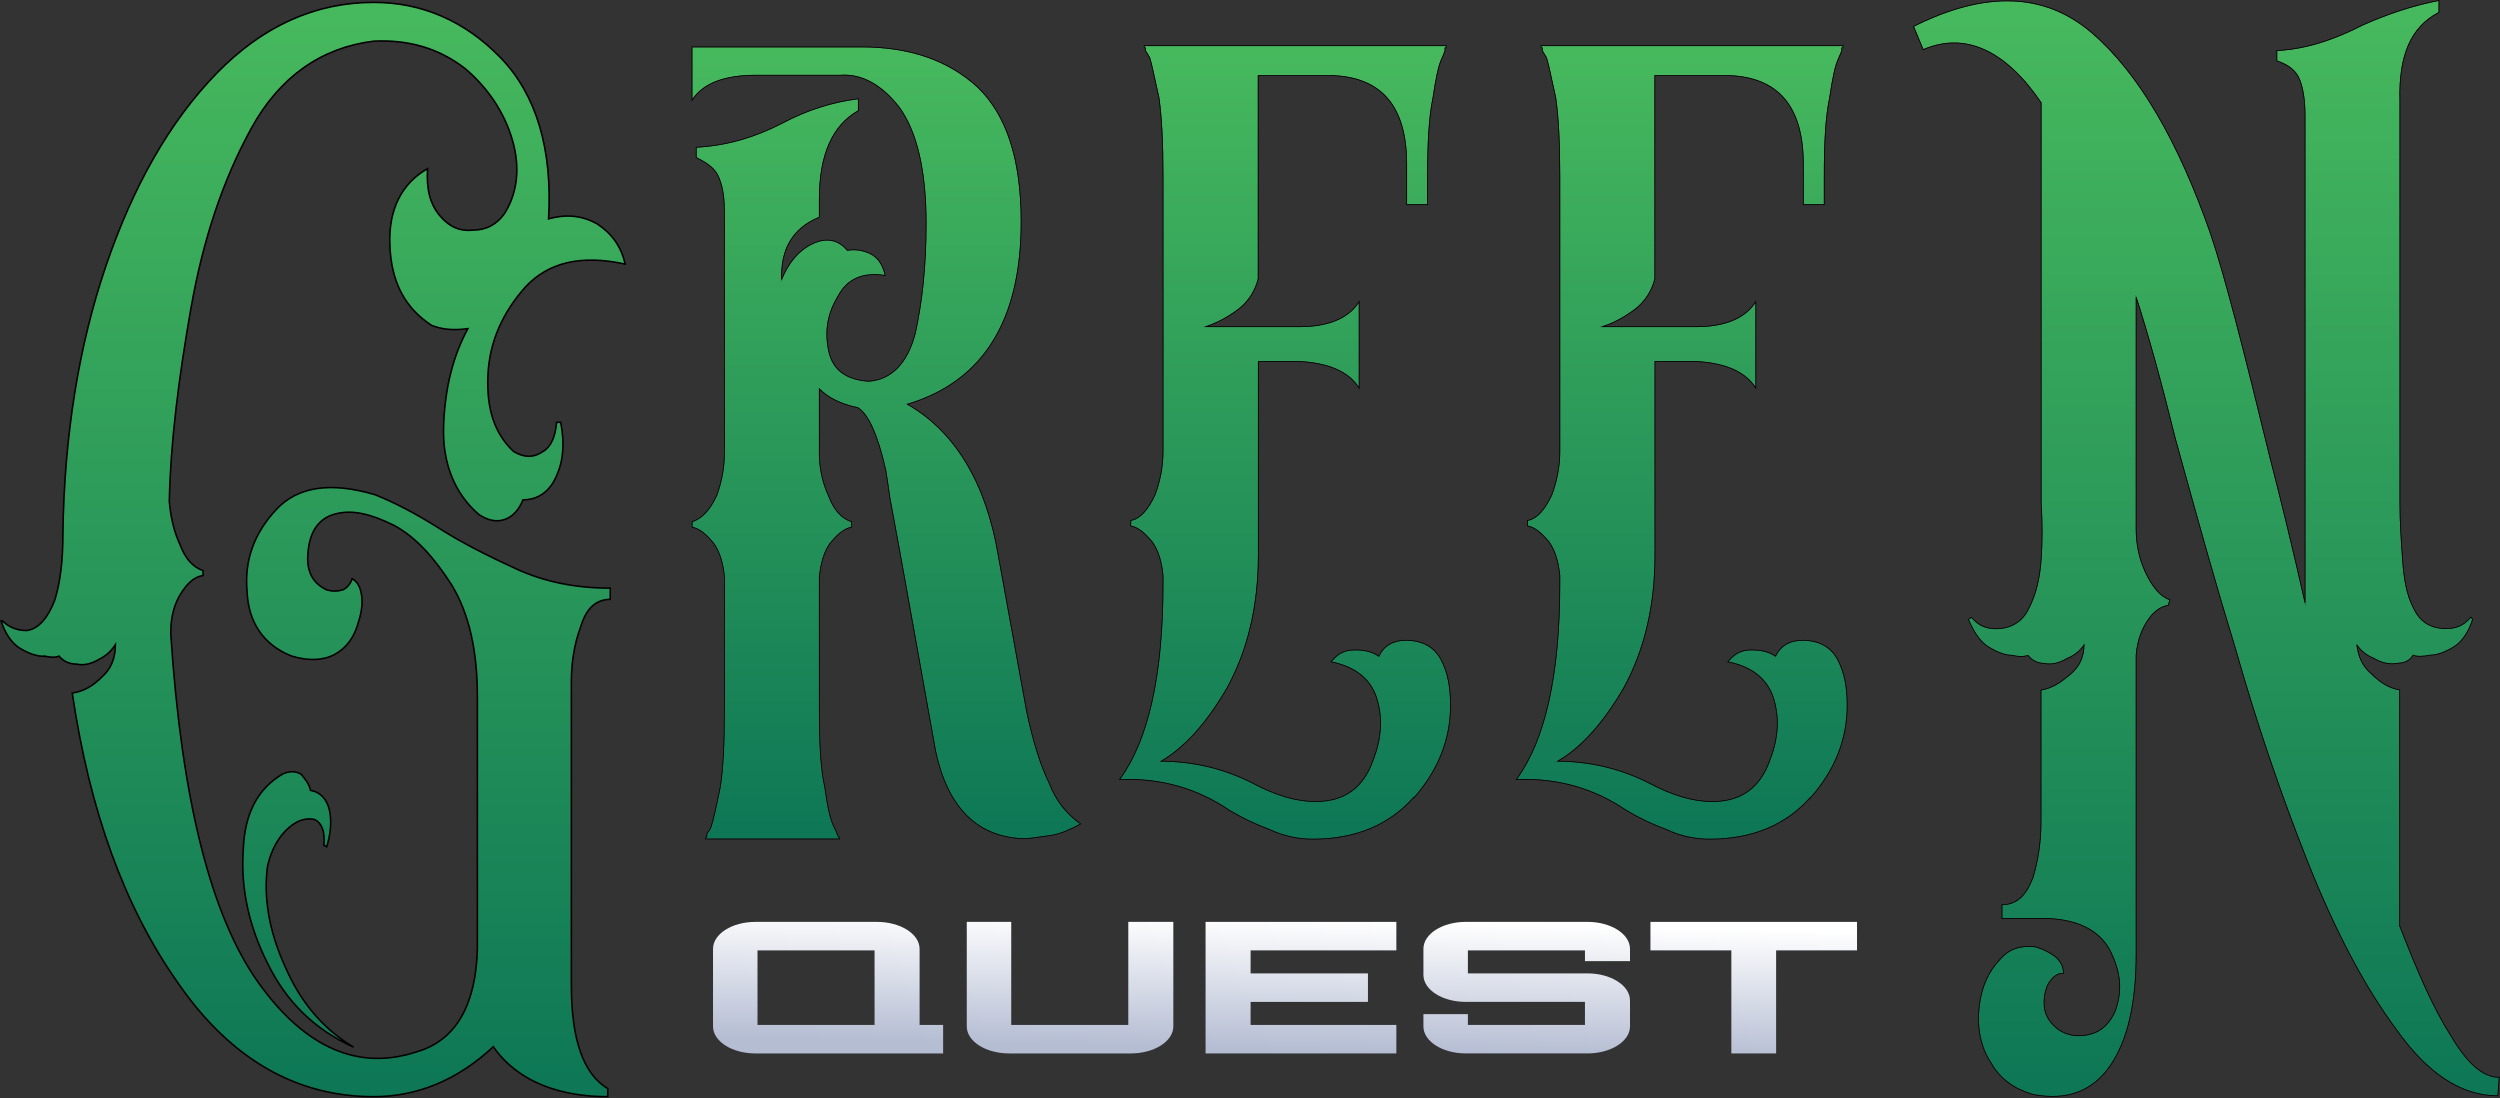 <svg xmlns="http://www.w3.org/2000/svg" width="3160" height="1388" viewBox="0 0 3160 1388" fill="none"><rect x="0" y="0" width="3160" height="1388" fill="#333333" stroke="none"/><path d="M55.861 829.61C45.701 829.61 35.531 825.61 25.201 819.41C15.041 813.21 6.541 801.01 1.371 784.81H3.041C11.541 793.01 21.701 797.01 33.701 797.01C49.031 795.01 60.861 780.61 69.361 758.21C76.191 735.81 79.521 709.21 79.521 674.61C81.191 550.01 99.851 435.81 134.011 335.81C168.171 235.81 213.991 154.21 273.481 93.01C331.301 33.61 397.611 3.01 472.431 3.01C531.921 3.01 586.401 25.41 632.231 72.41C678.051 119.41 698.551 188.81 693.381 276.61C715.541 270.41 735.871 272.41 754.531 282.81C773.191 295.01 785.191 311.41 790.191 333.81C734.041 321.61 693.211 331.81 664.381 362.41C635.391 395.01 618.561 431.81 616.721 474.61C614.881 517.41 625.221 548.01 649.051 570.61C662.711 578.81 674.541 578.81 686.541 570.61C696.701 564.41 701.871 552.21 703.541 533.81H708.711C713.871 560.41 712.041 582.81 703.541 601.21C695.041 621.61 679.711 631.81 661.051 631.81C655.881 644.01 649.221 652.21 638.891 656.21C628.731 660.41 616.731 658.21 604.901 650.01C574.241 623.41 558.911 584.61 560.741 537.81C562.411 490.81 572.571 450.01 591.401 415.41C576.071 417.41 560.741 417.41 545.411 411.21C511.421 388.81 494.421 356.21 492.751 309.21C491.081 264.21 508.081 231.61 540.411 213.21C538.741 239.81 543.911 258.21 555.741 272.41C567.571 286.61 581.231 292.81 598.231 290.81C613.561 290.81 627.061 284.61 637.391 270.41C654.391 243.81 657.721 211.21 647.551 176.61C637.391 142.01 616.891 111.21 588.061 86.81C554.071 60.21 514.911 50.01 472.421 52.01C406.101 60.21 353.451 97.01 317.621 162.21C281.791 227.41 256.471 303.01 241.141 390.81C225.811 478.61 215.651 558.21 213.981 633.61C215.651 652.01 219.151 670.41 227.641 688.61C234.471 707.01 244.641 717.21 256.631 721.21V727.41C244.801 729.41 236.301 737.61 227.641 751.81C219.141 766.01 215.811 782.41 215.811 800.81C229.471 1011.01 266.801 1158.01 326.291 1241.61C385.781 1325.21 453.761 1353.81 526.911 1329.41C576.231 1315.21 601.731 1270.21 603.391 1198.81V880.41C603.391 823.21 593.231 776.21 571.061 739.61C548.901 704.81 525.071 678.41 497.911 664.01C469.081 649.81 445.261 643.61 423.091 649.81C400.931 656.01 390.761 674.21 389.101 700.81C387.431 723.21 395.931 737.61 412.931 745.61C419.761 747.61 426.591 747.61 433.261 745.61C438.431 743.61 443.431 737.41 445.091 731.41C451.921 735.41 455.261 741.61 456.921 751.81C458.591 762.01 456.921 774.21 453.591 784.41C448.421 804.81 438.261 819.01 422.931 827.21C407.601 835.41 388.941 835.41 368.441 829.21C332.781 815.01 313.951 786.41 312.291 747.61C308.791 708.81 320.791 674.21 349.621 643.61C376.781 615.01 417.601 608.81 473.761 625.21C499.251 635.41 526.421 649.61 555.411 668.01C584.401 686.41 616.561 702.61 652.391 719.01C688.051 735.41 727.211 743.41 771.361 743.41V757.61C752.701 757.61 740.701 769.81 734.041 792.21C725.541 814.61 722.211 839.21 722.211 861.61V1245.41C722.211 1314.81 737.541 1357.61 768.201 1376.01V1386.21C739.211 1386.21 712.051 1382.01 686.551 1372.01C661.061 1361.81 638.891 1345.41 623.561 1323.01C577.741 1365.81 526.581 1386.21 472.261 1386.21C375.281 1386.21 291.971 1339.21 225.651 1243.41C157.661 1147.41 113.341 1025.01 91.351 876.01C105.011 874.01 116.841 867.81 128.841 855.61C140.671 845.41 145.841 831.21 145.841 814.81C140.671 823.01 134.011 829.01 125.511 833.21C115.351 839.41 105.181 841.41 96.681 839.41C86.521 839.41 79.681 835.21 74.521 829.21C71.021 831.21 64.361 831.21 55.861 829.21V829.61ZM409.441 1068.41C411.111 1050.01 406.111 1039.81 397.611 1035.81C387.441 1033.81 377.281 1035.81 365.281 1046.01C353.281 1056.21 343.121 1072.61 338.121 1095.01C332.951 1133.81 339.791 1176.61 360.281 1221.61C380.611 1268.61 409.601 1301.21 446.931 1323.61C397.611 1301.21 361.951 1266.41 338.121 1217.41C314.291 1170.41 304.131 1121.41 307.461 1074.61C309.131 1027.61 326.121 997.01 356.781 978.61C365.281 974.41 373.781 974.41 380.611 978.61C385.781 984.81 390.781 990.81 392.441 999.01C404.271 1001.01 412.771 1009.21 416.271 1023.41C419.601 1037.61 417.941 1054.01 412.941 1070.41L409.611 1068.41H409.441Z" fill="url(#paint0_linear_175_3646)"></path><path d="M55.86 829.61V830.61H56.86V829.61H55.86ZM25.2 819.41L24.68 820.26L25.19 819.41H25.2ZM1.37 784.81V783.81H0L0.42 785.11L1.37 784.81ZM3.03 784.81L3.72 784.09L3.43 783.81H3.03V784.81ZM33.69 797.01V798.01H33.82L33.69 797.01ZM69.35 758.21L70.28 758.57V758.54L70.3 758.51L69.34 758.22L69.35 758.21ZM693.38 276.61L692.38 276.55L692.3 277.95L693.65 277.57L693.38 276.61ZM754.54 282.81L755.09 281.97L755.06 281.95L755.03 281.93L754.54 282.8V282.81ZM790.19 333.81L789.98 334.79L791.51 335.12L791.17 333.59L790.19 333.81ZM664.39 362.41L663.66 361.73H663.65V361.75L664.4 362.41H664.39ZM649.06 570.61L648.37 571.34L648.45 571.42L648.54 571.48L649.06 570.62V570.61ZM686.55 570.61L686.03 569.76H686.01L685.99 569.79L686.56 570.62L686.55 570.61ZM703.55 533.81V532.81H702.64L702.56 533.72L703.56 533.81H703.55ZM708.71 533.81L709.69 533.62L709.53 532.81H708.71V533.81ZM703.55 601.21L702.64 600.79V600.81L702.62 600.83L703.54 601.21H703.55ZM661.06 631.81V630.81H660.4L660.14 631.42L661.06 631.81ZM638.89 656.21L638.53 655.28H638.52H638.51L638.89 656.2V656.21ZM604.9 650.01L604.24 650.77L604.28 650.81L604.32 650.84L604.89 650.02L604.9 650.01ZM591.4 415.41L592.28 415.89L593.22 414.17L591.27 414.42L591.4 415.41ZM545.41 411.21L544.86 412.04L544.94 412.09L545.03 412.13L545.41 411.2V411.21ZM540.42 213.21L541.42 213.27L541.54 211.42L539.93 212.34L540.42 213.21ZM598.24 290.81V289.81H598.12L598.24 290.81ZM637.39 270.41L638.2 271L638.22 270.98L638.24 270.95L637.4 270.41H637.39ZM588.07 86.81L588.72 86.05H588.71L588.69 86.03L588.07 86.82V86.81ZM472.43 52.01L472.38 51.01H472.34H472.3L472.42 52L472.43 52.01ZM213.99 633.61L212.99 633.59V633.65V633.71L213.99 633.62V633.61ZM227.65 688.61L228.59 688.26V688.22L228.56 688.18L227.65 688.6V688.61ZM256.65 721.21H257.65V720.49L256.97 720.26L256.65 721.21ZM256.65 727.41L256.82 728.4L257.65 728.26V727.41H256.65ZM227.65 751.81L226.8 751.29L227.66 751.81H227.65ZM215.82 800.81H214.82V800.88L215.82 800.81ZM526.92 1329.41L526.64 1328.45H526.6L526.92 1329.41ZM603.4 1198.81L604.4 1198.83V1198.81H603.4ZM571.08 739.61L571.94 739.09V739.07L571.1 739.61H571.08ZM497.93 664.01L498.4 663.13H498.39L498.38 663.12L497.94 664.02L497.93 664.01ZM412.94 745.61L412.51 746.52L412.58 746.55L412.66 746.57L412.94 745.61ZM433.27 745.61L433.56 746.57H433.6L433.64 746.54L433.28 745.61H433.27ZM445.1 731.41L445.61 730.55L444.49 729.89L444.14 731.14L445.1 731.41ZM453.6 784.41L452.65 784.1V784.13L452.63 784.16L453.6 784.41ZM368.45 829.21L368.08 830.14L368.12 830.16H368.16L368.45 829.21ZM312.3 747.61L313.3 747.57V747.55V747.53L312.3 747.62V747.61ZM473.76 625.21L474.13 624.28L474.08 624.26H474.03L473.75 625.21H473.76ZM771.36 743.41H772.36V742.41H771.36V743.41ZM771.36 757.61V758.61H772.36V757.61H771.36ZM734.04 792.21L734.97 792.56V792.53L734.99 792.5L734.03 792.21H734.04ZM768.2 1376.01H769.2V1375.44L768.71 1375.15L768.2 1376.01ZM768.2 1386.21V1387.21H769.2V1386.21H768.2ZM686.55 1372.01L686.18 1372.94L686.54 1372.01H686.55ZM623.56 1323.01L624.39 1322.45L623.73 1321.48L622.88 1322.28L623.56 1323.01ZM91.35 876.01L91.21 875.02L90.22 875.17L90.37 876.16L91.36 876.01H91.35ZM128.84 855.61L128.19 854.85L128.16 854.88L128.13 854.91L128.84 855.61ZM145.84 814.81H146.84V811.35L144.99 814.28L145.84 814.81ZM125.51 833.21L125.07 832.31L125.03 832.33L124.99 832.35L125.51 833.2V833.21ZM96.68 839.41L96.91 838.44L96.8 838.41H96.68V839.41ZM74.52 829.21L75.28 828.56L74.74 827.94L74.02 828.35L74.52 829.22V829.21ZM55.86 829.21L56.09 828.24L54.86 827.95V829.21H55.86ZM409.44 1068.41L408.44 1068.32L408.34 1069.41H409.43V1068.41H409.44ZM397.61 1035.81L398.04 1034.91L397.93 1034.85L397.81 1034.83L397.62 1035.81H397.61ZM338.13 1095.01L337.15 1094.79V1094.84L337.14 1094.88L338.13 1095.01ZM360.29 1221.61L361.21 1221.21V1221.2L360.3 1221.61H360.29ZM446.94 1323.61L446.53 1324.52L447.46 1322.75L446.94 1323.61ZM338.13 1217.41L339.03 1216.97L338.14 1217.41H338.13ZM307.47 1074.61L308.47 1074.68V1074.66V1074.65L307.47 1074.61ZM356.79 978.61L356.35 977.71L356.31 977.73L356.28 977.75L356.79 978.61ZM380.62 978.61L381.39 977.97L381.28 977.84L381.14 977.76L380.62 978.61ZM392.45 999.01L391.47 999.21L391.61 999.88L392.29 1000L392.46 999.01H392.45ZM412.94 1070.41L412.43 1071.27L413.53 1071.93L413.9 1070.7L412.94 1070.41ZM409.61 1068.41L410.12 1067.55L409.88 1067.41H409.6V1068.41H409.61ZM55.86 828.61C45.96 828.61 35.98 824.71 25.71 818.55L24.68 820.26C35.08 826.5 45.43 830.6 55.85 830.6V828.6L55.86 828.61ZM25.72 818.56C15.83 812.53 7.44 800.57 2.32 784.51L0.41 785.12C5.62 801.46 14.23 813.9 24.67 820.27L25.71 818.56H25.72ZM1.37 785.81H3.04V783.81H1.37V785.81ZM2.34 785.53C11.03 793.92 21.45 798.01 33.69 798.01V796.01C21.94 796.01 12.03 792.1 3.72 784.09L2.33 785.53H2.34ZM33.82 798C49.74 795.92 61.76 781.02 70.28 758.56L68.41 757.85C59.93 780.19 48.29 794.09 33.56 796.01L33.82 797.99V798ZM70.31 758.51C77.18 735.98 80.52 709.28 80.52 674.62H78.52C78.52 709.16 75.19 735.65 68.4 757.93L70.31 758.51ZM80.52 674.63C82.19 550.12 100.83 436.03 134.95 336.14L133.06 335.49C98.86 435.6 80.19 549.91 78.52 674.6L80.52 674.63ZM134.95 336.14C169.08 236.24 214.83 154.78 274.19 93.71L272.76 92.32C213.14 153.65 167.25 235.4 133.06 335.49L134.95 336.14ZM274.19 93.71C331.85 34.48 397.92 4.01 472.43 4.01V2.01C397.31 2.01 330.74 32.75 272.76 92.31L274.19 93.71ZM472.43 4.01C531.64 4.01 585.87 26.3 631.51 73.11L632.94 71.71C586.94 24.53 532.2 2.01 472.43 2.01V4.01ZM631.51 73.11C677.07 119.84 697.54 188.93 692.38 276.55L694.38 276.67C699.56 188.69 679.03 118.98 632.94 71.71L631.51 73.11ZM693.65 277.58C715.58 271.44 735.64 273.43 754.05 283.69L755.02 281.94C736.11 271.4 715.5 269.39 693.11 275.65L693.65 277.58ZM753.99 283.65C772.45 295.72 784.28 311.9 789.22 334.03L791.17 333.59C786.11 310.92 773.95 294.31 755.08 281.97L753.99 283.64V283.65ZM790.41 332.84C734.03 320.59 692.8 330.8 663.66 361.73L665.12 363.1C693.64 332.83 734.06 322.64 789.98 334.79L790.41 332.84ZM663.64 361.75C634.52 394.5 617.58 431.51 615.73 474.57L617.73 474.66C619.55 432.12 636.27 395.54 665.13 363.08L663.64 361.75ZM615.73 474.57C613.89 517.57 624.27 548.48 648.37 571.34L649.75 569.89C626.19 547.55 615.91 517.26 617.73 474.66L615.73 474.57ZM648.54 571.47C655.48 575.63 662.03 577.76 668.43 577.76C674.83 577.76 680.98 575.63 687.11 571.44L685.98 569.79C680.11 573.8 674.35 575.77 668.42 575.77C662.49 575.77 656.29 573.8 649.56 569.76L648.53 571.47H648.54ZM687.07 571.47C697.65 565.02 702.87 552.4 704.54 533.91L702.55 533.73C700.89 552.04 695.78 563.82 686.03 569.77L687.07 571.48V571.47ZM703.55 534.81H708.72V532.81H703.55V534.81ZM707.73 534C712.87 560.46 711.02 582.63 702.64 600.79L704.46 601.63C713.07 582.99 714.89 560.36 709.7 533.62L707.74 534H707.73ZM702.62 600.83C694.26 620.9 679.27 630.81 661.05 630.81V632.81C680.16 632.81 695.83 622.33 704.46 601.59L702.61 600.82L702.62 600.83ZM660.14 631.42C655.03 643.48 648.52 651.41 638.54 655.28L639.26 657.14C649.94 653.01 656.76 644.54 661.98 632.2L660.14 631.42ZM638.51 655.29C628.75 659.32 617.12 657.27 605.47 649.19L604.33 650.83C616.34 659.16 628.7 661.5 639.27 657.13L638.51 655.28V655.29ZM605.56 649.26C575.16 622.89 559.92 584.4 561.75 537.85L559.75 537.77C557.91 584.82 573.33 623.93 604.25 650.76L605.56 649.25V649.26ZM561.74 537.85C563.4 490.97 573.54 450.33 592.28 415.89L590.52 414.93C571.6 449.69 561.41 490.65 559.74 537.77L561.74 537.84V537.85ZM591.28 414.42C576.03 416.41 560.9 416.39 545.79 410.28L545.04 412.13C560.6 418.42 576.12 418.4 591.53 416.39L591.27 414.41L591.28 414.42ZM545.97 410.38C512.29 388.19 495.42 355.91 493.76 309.18L491.76 309.25C493.44 356.52 510.56 389.44 544.86 412.05L545.96 410.38H545.97ZM493.76 309.18C492.11 264.49 508.96 232.27 540.91 214.09L539.92 212.35C507.21 230.97 490.08 263.95 491.76 309.26L493.76 309.19V309.18ZM539.42 213.15C537.74 239.92 542.94 258.6 554.98 273.05L556.52 271.77C544.9 257.83 539.76 239.71 541.42 213.27L539.42 213.15ZM554.98 273.05C566.99 287.47 580.97 293.85 598.36 291.8L598.13 289.81C581.52 291.76 568.17 285.74 556.53 271.76L554.99 273.04L554.98 273.05ZM598.24 291.81C613.89 291.81 627.69 285.46 638.21 271L636.59 269.82C626.45 283.76 613.26 289.81 598.24 289.81V291.81ZM638.24 270.95C655.42 244.07 658.75 211.16 648.52 176.33L646.6 176.89C656.7 211.26 653.37 243.56 636.55 269.87L638.24 270.95ZM648.52 176.33C638.3 141.53 617.69 110.57 588.72 86.05L587.43 87.58C616.12 111.86 636.5 142.5 646.6 176.9L648.52 176.34V176.33ZM588.69 86.03C554.48 59.26 515.08 49.01 472.39 51.02L472.48 53.02C514.77 51.03 553.68 61.18 587.46 87.61L588.69 86.03ZM472.31 51.02C405.64 59.26 352.72 96.28 316.76 161.73L318.51 162.69C354.2 97.74 406.58 61.16 472.55 53L472.31 51.02ZM316.76 161.73C280.87 227.04 255.51 302.75 240.17 390.64L242.14 390.98C257.45 303.27 282.75 227.78 318.52 162.69L316.77 161.73H316.76ZM240.16 390.64C224.83 478.46 214.65 558.12 212.98 633.59L214.98 633.63C216.64 558.3 226.8 478.76 242.13 390.98L240.16 390.64ZM212.99 633.7C214.66 652.16 218.18 670.69 226.74 689.03L228.55 688.18C220.12 670.12 216.64 651.85 214.98 633.51L212.99 633.69V633.7ZM226.71 688.96C233.61 707.55 243.96 718.04 256.33 722.16L256.96 720.26C245.33 716.38 235.35 706.47 228.59 688.26L226.71 688.96ZM255.65 721.21V727.41H257.65V721.21H255.65ZM256.48 726.43C244.21 728.5 235.51 737.02 226.8 751.29L228.51 752.33C237.13 738.21 245.42 730.32 256.82 728.4L256.49 726.43H256.48ZM226.79 751.3C218.17 765.7 214.82 782.29 214.82 800.81H216.82C216.82 782.53 220.13 766.32 228.51 752.32L226.79 751.29V751.3ZM214.82 800.88C228.48 1011.11 265.82 1158.35 325.48 1242.19L327.11 1241.03C267.79 1157.67 230.48 1010.91 216.82 800.75L214.83 800.88H214.82ZM325.48 1242.19C355.29 1284.08 387.29 1312.28 421.08 1326.93C454.9 1341.58 490.44 1342.63 527.23 1330.36L526.6 1328.46C490.24 1340.59 455.21 1339.54 421.88 1325.09C388.52 1310.64 356.79 1282.74 327.11 1241.03L325.48 1242.19ZM527.2 1330.37C552.11 1323.2 571.03 1308.23 583.9 1286.06C596.76 1263.92 603.57 1234.64 604.41 1198.83L602.41 1198.79C601.58 1234.38 594.81 1263.3 582.17 1285.06C569.55 1306.79 551.06 1321.42 526.65 1328.45L527.2 1330.37ZM604.4 1198.81V880.41H602.4V1198.81H604.4ZM604.4 880.41C604.4 823.1 594.22 775.9 571.93 739.09L570.22 740.13C592.26 776.52 602.4 823.32 602.4 880.41H604.4ZM571.92 739.08C549.72 704.22 525.78 677.65 498.39 663.13L497.45 664.9C524.39 679.18 548.1 705.41 570.23 740.15L571.92 739.08ZM498.37 663.12C469.49 648.89 445.37 642.55 422.84 648.85L423.38 650.78C445.17 644.68 468.72 650.74 497.49 664.91L498.37 663.12ZM422.84 648.85C411.53 652.01 403.24 658.26 397.58 667.13C391.94 675.97 388.95 687.35 388.12 700.75L390.12 700.87C390.95 687.67 393.88 676.65 399.27 668.2C404.65 659.77 412.53 653.81 423.38 650.78L422.84 648.85ZM388.12 700.74C387.28 712.08 389 721.48 393.16 729.09C397.32 736.71 403.87 742.44 412.52 746.52L413.37 744.71C405.03 740.78 398.83 735.32 394.91 728.14C390.98 720.95 389.29 711.95 390.11 700.89L388.12 700.74ZM412.66 746.57C419.67 748.62 426.7 748.62 433.56 746.57L432.99 744.65C426.51 746.59 419.88 746.6 413.23 744.65L412.67 746.57H412.66ZM433.63 746.55C436.42 745.47 439.09 743.29 441.27 740.65C443.45 738.01 445.19 734.83 446.07 731.68L444.14 731.14C443.35 733.99 441.75 736.92 439.73 739.37C437.7 741.83 435.29 743.75 432.91 744.67L433.63 746.53V746.55ZM444.6 732.28C451.08 736.07 454.31 741.94 455.95 751.98L457.92 751.66C456.23 741.3 452.79 734.76 445.61 730.56L444.6 732.29V732.28ZM455.95 751.97C457.58 761.97 455.95 774 452.65 784.1L454.55 784.72C457.92 774.42 459.62 762.05 457.92 751.65L455.95 751.97ZM452.63 784.17C447.52 804.36 437.5 818.29 422.47 826.33L423.41 828.09C439.04 819.73 449.35 805.26 454.57 784.65L452.63 784.16V784.17ZM422.47 826.33C407.46 834.36 389.09 834.41 368.74 828.25L368.16 830.16C388.8 836.4 407.76 836.45 423.41 828.08L422.47 826.32V826.33ZM368.82 828.28C351.16 821.24 337.7 810.66 328.45 797.07C319.2 783.48 314.12 766.81 313.29 747.56L311.29 747.65C312.13 767.2 317.3 784.24 326.79 798.19C336.29 812.15 350.08 822.97 368.07 830.13L368.81 828.27L368.82 828.28ZM313.3 747.52C309.83 709.02 321.72 674.7 350.36 644.3L348.9 642.93C319.89 673.73 307.78 708.61 311.31 747.71L313.3 747.53V747.52ZM350.35 644.3C377.14 616.09 417.5 609.82 473.48 626.17L474.04 624.25C417.72 607.8 376.43 613.93 348.9 642.92L350.35 644.3ZM473.39 626.14C498.82 636.31 525.92 650.48 554.87 668.86L555.94 667.17C526.91 648.74 499.69 634.51 474.13 624.29L473.39 626.15V626.14ZM554.88 668.86C583.93 687.29 616.14 703.52 651.98 719.93L652.81 718.11C617 701.72 584.89 685.54 555.95 667.17L554.88 668.86ZM651.97 719.92C687.78 736.39 727.08 744.41 771.36 744.41V742.41C727.33 742.41 688.32 734.43 652.81 718.1L651.97 719.92ZM770.36 743.41V757.61H772.36V743.41H770.36ZM771.36 756.61C761.79 756.61 753.87 759.75 747.51 765.78C741.17 771.79 736.44 780.62 733.08 791.92L735 792.49C738.3 781.39 742.9 772.92 748.89 767.23C754.86 761.57 762.27 758.61 771.36 758.61V756.61ZM733.1 791.86C724.55 814.4 721.2 839.12 721.2 861.62H723.2C723.2 839.31 726.52 814.84 734.97 792.57L733.1 791.86ZM721.21 861.61V1245.41H723.21V861.61H721.21ZM721.21 1245.41C721.21 1314.85 736.53 1358.17 767.68 1376.87L768.71 1375.15C738.55 1357.05 723.21 1314.77 723.21 1245.41H721.21ZM767.2 1376.01V1386.21H769.2V1376.01H767.2ZM768.2 1385.21C739.3 1385.21 712.27 1381.02 686.92 1371.08L686.19 1372.94C711.82 1383 739.11 1387.21 768.2 1387.21V1385.21ZM686.92 1371.08C661.58 1360.94 639.59 1344.66 624.39 1322.45L622.74 1323.57C638.2 1346.16 660.53 1362.68 686.18 1372.94L686.92 1371.08ZM622.88 1322.28C577.22 1364.92 526.31 1385.21 472.26 1385.21V1387.21C526.86 1387.21 578.25 1366.7 624.24 1323.74L622.88 1322.28ZM472.26 1385.21C375.67 1385.21 292.64 1338.42 226.47 1242.84L224.83 1243.98C291.3 1340 374.9 1387.21 472.26 1387.21V1385.21ZM226.47 1242.83C158.6 1146.99 114.32 1024.75 92.34 875.87L90.36 876.16C112.37 1025.27 156.74 1147.83 224.84 1243.99L226.47 1242.83ZM91.49 877C105.4 874.96 117.43 868.64 129.55 856.31L128.12 854.91C116.25 866.98 104.61 873.06 91.2 875.02L91.49 877ZM129.49 856.37C141.59 845.94 146.83 831.43 146.83 814.81H144.83C144.83 830.99 139.74 844.89 128.18 854.85L129.49 856.37ZM144.99 814.28C139.92 822.32 133.4 828.2 125.06 832.32L125.95 834.11C134.61 829.83 141.42 823.7 146.68 815.35L144.99 814.28ZM124.99 832.36C114.99 838.46 105.09 840.37 96.91 838.44L96.45 840.39C105.27 842.47 115.7 840.37 126.03 834.07L124.99 832.36ZM96.68 838.41C86.85 838.41 80.28 834.37 75.28 828.56L73.76 829.86C79.08 836.04 86.18 840.41 96.68 840.41V838.41ZM74.02 828.34C72.49 829.22 70.15 829.71 67.06 829.71C63.97 829.71 60.28 829.22 56.08 828.24L55.62 830.19C59.92 831.2 63.79 831.72 67.05 831.72C70.31 831.72 73.04 831.21 75 830.09L74.01 828.35L74.02 828.34ZM54.86 829.21V829.61H56.86V829.21H54.86ZM410.44 1068.5C412.12 1049.94 407.11 1039.17 398.04 1034.91L397.19 1036.72C405.12 1040.45 410.1 1050.08 408.45 1068.32L410.44 1068.5ZM397.81 1034.83C392.6 1033.8 387.35 1033.8 381.86 1035.37C376.38 1036.95 370.72 1040.08 364.64 1045.25L365.93 1046.77C371.85 1041.74 377.27 1038.77 382.41 1037.3C387.55 1035.82 392.47 1035.82 397.42 1036.79L397.81 1034.83ZM364.64 1045.25C352.45 1055.61 342.19 1072.21 337.15 1094.79L339.1 1095.23C344.06 1073.01 354.13 1056.81 365.93 1046.77L364.64 1045.25ZM337.14 1094.88C331.94 1133.89 338.82 1176.88 359.38 1222.02L361.2 1221.2C340.77 1176.34 333.98 1133.73 339.12 1095.14L337.14 1094.88ZM359.37 1222.01C379.78 1269.19 408.91 1301.95 446.42 1324.47L447.45 1322.75C410.31 1300.47 381.46 1268.03 361.21 1221.21L359.37 1222.01ZM447.35 1322.7C398.24 1300.4 362.75 1265.76 339.03 1216.97L337.23 1217.85C361.16 1267.06 396.99 1302.02 446.53 1324.52L447.36 1322.7H447.35ZM339.02 1216.96C315.27 1170.11 305.15 1121.29 308.47 1074.68L306.48 1074.54C303.13 1121.53 313.34 1170.71 337.25 1217.86L339.03 1216.96H339.02ZM308.47 1074.65C310.13 1027.9 327 997.66 357.31 979.47L356.28 977.76C325.27 996.37 308.15 1027.33 306.47 1074.58L308.47 1074.66V1074.65ZM357.23 979.51C365.49 975.43 373.61 975.48 380.09 979.47L381.14 977.77C373.96 973.35 365.09 973.41 356.34 977.73L357.23 979.52V979.51ZM379.85 979.25C385.04 985.48 389.86 991.29 391.47 999.21L393.43 998.81C391.71 990.33 386.53 984.14 381.39 977.97L379.85 979.25ZM392.28 1000C403.66 1001.92 411.88 1009.77 415.3 1023.65L417.24 1023.17C413.66 1008.65 404.89 1000.1 392.61 998.02L392.28 1000ZM415.3 1023.64C418.58 1037.61 416.95 1053.82 411.98 1070.12L413.89 1070.7C418.92 1054.2 420.63 1037.61 417.24 1023.18L415.29 1023.64H415.3ZM413.46 1069.55L410.13 1067.55L409.1 1069.27L412.43 1071.27L413.46 1069.55ZM409.61 1067.41H409.44V1069.41H409.61V1067.41Z" fill="black"></path><path d="M906.002 627.62C912.832 609.22 916.162 590.82 916.162 572.42V268.22C916.162 245.82 912.832 231.42 907.662 221.22C902.492 211.02 892.332 204.82 880.502 198.82V186.62C917.832 184.62 953.652 174.42 989.312 156.02C1019.97 139.62 1052.3 129.42 1084.46 125.42V139.62C1052.13 158.02 1035.14 194.82 1035.14 251.82V274.22C1001.14 288.42 985.812 315.02 987.482 355.82C995.982 333.42 1009.64 317.02 1026.64 308.82C1043.63 300.62 1058.96 302.62 1070.79 317.02C1080.96 315.02 1091.12 317.02 1099.62 321.02C1108.12 325.02 1114.95 333.22 1118.28 347.62C1091.12 343.42 1070.63 351.62 1058.8 374.22C1045.13 396.62 1041.8 419.22 1046.97 443.62C1052.13 468.02 1069.13 480.42 1097.95 482.42C1126.78 480.42 1147.28 460.02 1157.44 421.22C1165.94 382.42 1171.11 337.62 1171.11 282.42C1171.11 215.02 1159.27 166.02 1137.11 135.42C1114.95 106.82 1089.46 92.62 1062.3 94.62H955.152C915.992 94.62 888.832 104.82 875.172 125.22V59.82H1089.46C1148.94 59.82 1198.27 76.22 1235.76 110.82C1271.42 145.42 1290.25 200.62 1290.25 280.22C1290.25 404.82 1242.59 482.22 1145.78 510.82C1206.93 545.42 1246.09 610.82 1261.42 702.62L1297.08 898.62C1305.58 939.42 1315.74 970.02 1325.9 990.42C1334.4 1012.82 1348.07 1029.22 1365.06 1041.42C1353.23 1047.62 1341.23 1053.62 1327.57 1055.62C1312.24 1057.62 1302.08 1059.62 1293.58 1059.62C1235.76 1057.62 1198.43 1020.82 1183.1 949.42C1155.94 798.42 1137.28 692.22 1125.28 629.02C1123.62 616.82 1121.78 604.62 1120.12 594.42C1109.95 549.42 1097.95 523.02 1084.46 514.82C1064.13 510.82 1046.97 502.62 1035.14 490.42V572.02C1035.14 590.42 1038.47 608.82 1046.97 627.22C1053.8 645.62 1063.96 655.82 1075.96 659.82V666.02C1065.8 668.02 1057.3 676.22 1048.8 686.42C1040.3 698.62 1036.97 713.02 1035.14 729.22V896.62C1035.14 939.42 1036.8 972.22 1041.97 994.62C1045.3 1019.02 1048.8 1035.42 1053.8 1045.62C1055.46 1049.82 1057.3 1051.82 1057.3 1053.82C1058.96 1055.82 1058.96 1058.02 1058.96 1058.02C1060.07 1058.02 1060.63 1058.69 1060.63 1060.02H892.332C892.332 1058.69 892.882 1058.02 894.002 1058.02V1053.82C895.672 1051.82 897.332 1049.82 899.172 1045.62C902.502 1035.42 906.002 1019.02 911.002 994.62C914.502 972.22 916.172 939.42 916.172 896.62V729.22C914.502 712.82 911.002 698.62 902.512 686.42C894.012 676.22 885.512 668.02 875.352 666.02V659.82C887.182 655.82 897.512 645.62 906.012 627.22V627.62H906.002Z" fill="url(#paint1_linear_175_3646)"></path><path d="M1147.04 510.96C1194.99 496.55 1230.84 470.1 1254.74 431.78C1278.82 393.18 1290.75 342.57 1290.75 280.21C1290.75 200.54 1271.9 145.18 1236.11 110.45H1236.1C1198.49 75.74 1149.04 59.31 1089.46 59.31H874.672V126.85L875.582 125.48C889.102 105.29 916.052 95.1 955.152 95.1H1062.33C1089.27 93.12 1114.61 107.18 1136.71 135.7C1158.78 166.17 1170.61 215.04 1170.61 282.4C1170.61 337.56 1165.44 382.32 1156.96 421.08C1151.89 440.42 1144.26 455.13 1134.34 465.25C1124.44 475.35 1112.23 480.9 1097.95 481.9C1083.62 480.9 1072.28 477.32 1063.89 471C1055.5 464.68 1050.02 455.6 1047.46 443.5C1042.32 419.22 1045.63 396.75 1059.22 374.46H1059.23L1059.24 374.43C1065.11 363.22 1073.11 355.61 1082.99 351.31C1092.88 347.01 1104.69 346.01 1118.21 348.1L1118.94 348.21L1118.77 347.49C1115.41 332.98 1108.5 324.63 1099.83 320.55C1091.34 316.55 1081.18 314.53 1070.99 316.45C1065.06 309.31 1058.23 305.21 1050.74 303.93C1043.17 302.63 1034.98 304.22 1026.42 308.35C1009.86 316.34 996.482 332.02 987.902 353.35C987.432 334.11 990.872 318.16 998.372 305.28C1006.18 291.87 1018.41 281.73 1035.33 274.67L1035.64 274.54V251.81C1035.64 194.9 1052.6 158.32 1084.71 140.05L1084.96 139.91V124.85L1084.4 124.92C1052.18 128.93 1019.79 139.15 989.082 155.57C953.482 173.94 917.722 184.12 880.482 186.11L880.012 186.13V199.11L880.282 199.25C892.122 205.25 902.142 211.39 907.222 221.43C912.342 231.54 915.662 245.85 915.662 268.2V572.4C915.662 590.6 912.392 608.81 905.682 627.02L905.542 626.99C897.082 645.32 886.832 655.39 875.172 659.33L874.832 659.44V666.41L875.232 666.49C885.202 668.45 893.592 676.51 902.092 686.7C910.512 698.79 913.992 712.88 915.652 729.22V896.6C915.652 939.39 913.982 972.15 910.492 994.51C905.492 1018.9 902.002 1035.26 898.682 1045.42C896.882 1049.54 895.252 1051.5 893.602 1053.48L893.482 1053.62V1057.55C893.032 1057.63 892.642 1057.83 892.352 1058.18C891.972 1058.64 891.822 1059.28 891.822 1060V1060.5H1061.12V1060C1061.12 1059.28 1060.97 1058.64 1060.59 1058.18C1060.29 1057.82 1059.88 1057.62 1059.42 1057.54C1059.39 1057.28 1059.34 1056.94 1059.23 1056.53C1059.02 1055.71 1058.6 1054.65 1057.78 1053.62C1057.73 1052.54 1057.23 1051.49 1056.61 1050.3C1056.5 1050.09 1056.39 1049.88 1056.27 1049.66C1055.66 1048.51 1054.94 1047.16 1054.25 1045.42V1045.38C1049.28 1035.26 1045.79 1018.94 1042.45 994.53V994.48C1037.29 972.14 1035.63 939.39 1035.63 896.59V729.22C1037.46 713.07 1040.77 698.78 1049.19 686.69C1057.68 676.49 1066.08 668.44 1076.05 666.48L1076.45 666.4V659.43L1076.11 659.32C1064.29 655.38 1054.22 645.32 1047.42 627.02V626.98C1038.95 608.65 1035.63 590.33 1035.63 571.99V491.61C1047.49 503.4 1064.39 511.34 1084.26 515.26C1090.85 519.3 1097.15 527.82 1103.07 540.99C1109.01 554.2 1114.54 572 1119.62 594.48C1121.28 604.67 1123.11 616.86 1124.78 629.05V629.08C1132.92 671.94 1144.12 734.57 1158.96 817.55C1166 856.93 1173.86 900.88 1182.6 949.48V949.5C1190.28 985.26 1203.48 1012.41 1222.04 1030.87C1240.62 1049.35 1264.53 1059.09 1293.55 1060.09H1293.57C1299.56 1060.09 1306.4 1059.1 1315.22 1057.82C1318.97 1057.28 1323.07 1056.68 1327.63 1056.09C1341.39 1054.07 1353.46 1048.03 1365.28 1041.84L1366 1041.46L1365.34 1040.99C1348.42 1028.84 1334.82 1012.52 1326.36 990.21V990.19L1326.34 990.17C1316.2 969.82 1306.05 939.27 1297.56 898.5L1261.9 702.51C1246.64 611.12 1207.77 545.78 1147.03 510.94L1147.04 510.96Z" stroke="black"></path><path d="M1786.83 1007.22C1756.17 1042.02 1713.68 1060.22 1659.36 1060.22C1640.69 1060.22 1621.86 1056.22 1604.87 1048.02C1587.87 1041.82 1570.88 1033.82 1553.88 1023.62C1514.72 997.02 1468.9 982.82 1416.08 984.82C1451.74 935.82 1470.56 854.22 1470.56 737.82V727.62C1468.9 711.22 1465.4 697.02 1456.9 684.82C1448.4 674.62 1439.91 666.42 1429.74 664.42V658.22C1441.57 656.22 1451.9 644.02 1460.4 625.62C1467.23 607.22 1470.56 588.82 1470.56 570.42V223.42C1470.56 180.62 1468.9 147.82 1465.4 123.42C1460.23 101.02 1456.9 82.62 1453.57 72.42C1451.9 70.42 1450.24 66.22 1448.4 64.22V60.22C1447.29 60.22 1446.74 59.55 1446.74 58.22H1827.65C1827.65 59.55 1827.1 60.22 1825.99 60.22V64.22L1822.65 72.42C1817.49 82.62 1814.16 101.02 1810.82 123.42C1805.66 147.82 1803.99 180.62 1803.99 223.42V258.22H1778.5V207.22C1778.5 133.82 1746.17 97.02 1683.35 95.02H1589.87V352.22C1586.54 366.42 1578.04 380.82 1564.38 391.02C1550.71 401.22 1535.38 409.42 1520.22 413.42H1642.69C1678.35 413.42 1703.85 403.22 1717.51 382.82V489.02C1703.85 468.62 1678.35 458.42 1642.69 456.42H1590.04V701.42C1590.04 766.82 1576.37 821.82 1550.88 868.82C1523.72 915.82 1494.73 946.42 1465.9 962.62C1510.06 962.62 1549.21 972.82 1584.87 991.22C1612.03 1005.42 1637.53 1013.62 1663.02 1013.62C1700.51 1013.62 1724.18 995.22 1736.17 960.62C1748 930.02 1748 903.42 1739.51 879.02C1731.01 856.62 1712.34 842.22 1683.35 836.22C1691.85 826.02 1700.35 822.02 1712.34 822.02C1724.33 822.02 1734.51 824.02 1743 830.22C1749.84 816.02 1761.67 809.82 1777 809.82C1797.33 809.82 1812.66 818.02 1821.15 834.22C1829.65 850.42 1832.98 869.02 1832.98 891.42C1832.98 934.22 1817.65 973.02 1787.16 1007.82L1786.83 1007.22Z" fill="url(#paint2_linear_175_3646)"></path><path d="M1742.82 829.47C1734.3 823.45 1724.17 821.52 1712.34 821.52C1706.29 821.52 1701.09 822.53 1696.32 824.84C1691.55 827.15 1687.25 830.76 1682.97 835.9L1682.43 836.54L1683.25 836.71C1712.12 842.68 1730.61 856.99 1739.04 879.19C1747.49 903.47 1747.5 929.94 1735.71 960.44H1735.7V960.46C1729.73 977.69 1720.86 990.85 1708.86 999.69C1696.86 1008.54 1681.68 1013.12 1663.02 1013.12C1637.64 1013.12 1612.22 1004.95 1585.1 990.78C1549.88 972.6 1511.25 962.41 1467.77 962.13C1496.17 945.64 1524.64 915.24 1551.31 869.07H1551.32C1576.86 821.98 1590.54 766.89 1590.54 701.42V456.92H1642.68C1678.27 458.92 1703.56 469.09 1717.09 489.3L1718.01 490.67V381.18L1717.09 382.55C1703.56 402.75 1678.27 412.93 1642.69 412.93H1523.81C1537.91 408.64 1552.01 400.88 1564.68 391.43C1578.44 381.16 1587 366.65 1590.36 352.34V352.28L1590.37 352.22V95.52H1683.34C1714.65 96.52 1738.29 106.18 1754.1 124.67C1769.93 143.17 1778 170.58 1778 207.22V258.72H1804.49V223.42C1804.49 180.62 1806.16 147.87 1811.31 123.52V123.5L1811.32 123.49C1812.98 112.29 1814.65 102.11 1816.54 93.45C1818.43 84.79 1820.55 77.69 1823.1 72.64V72.62L1823.12 72.6L1826.45 64.4L1826.49 64.31V60.67C1826.94 60.59 1827.33 60.39 1827.62 60.03C1828 59.57 1828.15 58.93 1828.15 58.21V57.71H1446.24V58.21C1446.24 58.93 1446.39 59.57 1446.77 60.03C1447.06 60.38 1447.45 60.58 1447.9 60.67V64.41L1448.03 64.55C1448.9 65.5 1449.75 66.99 1450.61 68.55C1450.67 68.65 1450.73 68.76 1450.78 68.87C1451.55 70.26 1452.33 71.68 1453.12 72.66C1455.25 79.21 1457.39 89.12 1460.01 101.31C1461.46 108.07 1463.07 115.53 1464.91 123.51C1468.4 147.87 1470.06 180.64 1470.06 223.42V570.42C1470.06 588.75 1466.75 607.09 1459.94 625.43C1455.7 634.6 1451.03 642.19 1445.95 647.73C1440.87 653.28 1435.43 656.75 1429.66 657.72L1429.24 657.79V664.82L1429.64 664.9C1439.61 666.86 1448.01 674.92 1456.5 685.11C1464.92 697.2 1468.4 711.29 1470.06 727.63V737.8C1470.06 854.17 1451.24 935.64 1415.67 984.51L1415.07 985.34L1416.1 985.3C1468.81 983.3 1514.53 997.47 1553.6 1024.01H1553.61L1553.62 1024.03C1570.64 1034.24 1587.66 1042.25 1604.67 1048.46C1621.74 1056.69 1640.63 1060.7 1659.36 1060.7C1713.52 1060.7 1756 1042.64 1786.73 1008.06L1787.07 1008.66L1787.54 1008.13C1818.1 973.24 1833.48 934.33 1833.48 891.4C1833.48 868.95 1830.15 850.26 1821.6 833.97C1813 817.58 1797.48 809.3 1777 809.3C1769.27 809.3 1762.38 810.86 1756.56 814.24C1750.88 817.54 1746.25 822.54 1742.82 829.45V829.47Z" stroke="black"></path><path d="M2288.36 1007.22C2257.7 1042.02 2215.21 1060.22 2160.89 1060.22C2142.23 1060.22 2123.56 1056.22 2106.4 1048.02C2089.4 1041.82 2072.41 1033.82 2055.41 1023.62C2016.25 997.02 1970.43 982.82 1917.61 984.82C1953.27 935.82 1972.1 854.22 1972.1 737.82V727.62C1970.43 711.22 1966.93 697.02 1958.43 684.82C1949.93 674.62 1941.44 666.42 1931.27 664.42V658.22C1943.1 656.22 1953.43 644.02 1961.93 625.62C1968.76 607.22 1972.1 588.82 1972.1 570.42V223.42C1972.1 180.62 1970.43 147.82 1966.93 123.42C1961.77 101.02 1958.43 82.62 1955.1 72.42C1953.43 70.42 1951.77 66.22 1949.93 64.22V60.22C1948.82 60.22 1948.27 59.55 1948.27 58.22H2329.18C2329.18 59.55 2328.63 60.22 2327.52 60.22V64.22L2324.02 72.42C2318.85 82.62 2315.52 101.02 2312.19 123.42C2307.02 147.82 2305.36 180.62 2305.36 223.42V258.22H2279.86V207.22C2279.86 133.82 2247.54 97.02 2184.72 95.02H2091.24V352.22C2087.9 366.42 2079.41 380.82 2065.74 391.02C2052.08 401.22 2036.92 409.42 2021.59 413.42H2144.06C2179.72 413.42 2205.21 403.22 2218.88 382.82V489.02C2205.21 468.62 2179.72 458.42 2144.06 456.42H2091.4V701.42C2091.4 766.82 2077.74 821.82 2052.25 868.82C2025.08 915.82 1996.09 946.42 1967.26 962.62C2011.42 962.62 2050.58 972.82 2086.24 991.22C2113.4 1005.42 2138.89 1013.62 2164.55 1013.62C2201.88 1013.62 2225.71 995.22 2237.7 960.62C2249.54 930.02 2249.53 903.42 2241.04 879.02C2232.54 856.62 2213.88 842.22 2184.88 836.22C2193.38 826.02 2201.88 822.02 2213.71 822.02C2225.54 822.02 2235.87 824.02 2244.37 830.22C2251.2 816.02 2263.03 809.82 2278.36 809.82C2298.69 809.82 2314.02 818.02 2322.52 834.22C2331.02 850.42 2334.35 869.02 2334.35 891.42C2334.35 934.22 2319.02 973.02 2288.36 1007.82V1007.22Z" fill="url(#paint3_linear_175_3646)"></path><path d="M2287.86 1008.53V1009.14L2288.73 1008.15C2319.47 973.27 2334.85 934.35 2334.85 891.42C2334.85 868.97 2331.51 850.28 2322.96 833.99C2314.36 817.6 2298.84 809.32 2278.36 809.32C2270.63 809.32 2263.75 810.88 2257.93 814.26C2252.25 817.56 2247.61 822.56 2244.18 829.47C2235.65 823.45 2225.37 821.52 2213.71 821.52C2207.74 821.52 2202.57 822.53 2197.83 824.84C2193.08 827.15 2188.78 830.76 2184.5 835.9L2183.96 836.54L2184.78 836.71C2213.65 842.68 2232.14 856.99 2240.57 879.19C2249.02 903.47 2249.03 929.94 2237.24 960.44H2237.23V960.46C2231.26 977.69 2222.35 990.85 2210.33 999.69C2198.31 1008.54 2183.13 1013.12 2164.55 1013.12C2139 1013.12 2113.59 1004.95 2086.47 990.78C2051.24 972.6 2012.61 962.41 1969.14 962.13C1997.53 945.64 2026 915.24 2052.68 869.07C2078.22 821.98 2091.9 766.89 2091.9 701.42V456.92H2144.04C2179.63 458.92 2204.93 469.09 2218.46 489.3L2219.38 490.67V381.18L2218.46 382.55C2204.93 402.75 2179.64 412.93 2144.06 412.93H2025.2C2039.42 408.64 2053.38 400.88 2066.04 391.43C2079.81 381.16 2088.37 366.65 2091.72 352.34L2091.74 352.28V95.52H2184.71C2216.02 96.52 2239.65 106.18 2255.47 124.67C2271.29 143.17 2279.36 170.58 2279.36 207.22V258.72H2305.86V223.42C2305.86 180.62 2307.52 147.87 2312.68 123.52V123.5C2314.35 112.29 2316.01 102.1 2317.9 93.44C2319.8 84.78 2321.91 77.68 2324.46 72.63H2324.47L2324.48 72.6L2327.98 64.4L2328.02 64.31V60.66C2328.47 60.58 2328.86 60.38 2329.15 60.02C2329.54 59.56 2329.68 58.92 2329.68 58.2V57.7H1947.77V58.2C1947.77 58.92 1947.92 59.56 1948.3 60.02C1948.59 60.37 1948.99 60.57 1949.43 60.66V64.4L1949.57 64.54C1950.43 65.49 1951.28 66.98 1952.14 68.54C1952.2 68.64 1952.26 68.75 1952.32 68.86C1953.08 70.25 1953.86 71.67 1954.65 72.65C1956.79 79.2 1958.92 89.11 1961.54 101.3C1962.99 108.06 1964.6 115.52 1966.44 123.5C1969.93 147.86 1971.6 180.63 1971.6 223.41V570.41C1971.6 588.74 1968.28 607.08 1961.47 625.42C1957.24 634.59 1952.56 642.18 1947.48 647.72C1942.41 653.27 1936.96 656.74 1931.19 657.71L1930.77 657.78V664.81L1931.18 664.89C1941.14 666.85 1949.54 674.91 1958.03 685.1C1966.45 697.19 1969.93 711.28 1971.6 727.62V737.79C1971.6 854.16 1952.77 935.63 1917.2 984.5L1916.6 985.33L1917.63 985.29C1970.34 983.29 2016.06 997.46 2055.13 1024H2055.14L2055.15 1024.02C2072.17 1034.23 2089.19 1042.24 2106.21 1048.45C2123.43 1056.68 2142.16 1060.69 2160.89 1060.69C2214.82 1060.69 2257.16 1042.78 2287.86 1008.5V1008.53Z" stroke="black"></path><path d="M2431.17 62.21L2419.33 33.61C2509.48 -11.39 2584.3 -9.19 2643.79 41.81C2703.27 92.81 2752.59 178.61 2793.42 294.81C2812.08 350.01 2835.91 443.81 2868.24 576.41C2883.57 635.61 2898.9 698.81 2914.06 766.21V146.01C2914.06 123.61 2910.73 107.21 2905.56 97.01C2900.4 86.81 2890.23 80.61 2878.4 76.61V64.41C2915.89 62.41 2951.55 50.21 2987.21 31.81C3019.54 17.61 3050.2 7.41 3082.35 1.21V15.41C3046.7 33.81 3031.37 70.41 3033.03 127.61V635.81C3033.03 660.21 3034.7 684.81 3036.37 707.21C3038.03 731.61 3041.53 752.21 3050.03 768.41C3058.53 786.81 3072.19 795.01 3092.52 795.01C3104.35 795.01 3114.68 791.01 3123.18 780.81L3124.85 782.81C3119.68 799.21 3111.18 811.41 3101.02 817.41C3090.85 823.61 3080.69 827.61 3072.02 827.61C3061.86 829.61 3055.03 829.61 3049.86 827.61C3046.53 833.81 3039.7 837.81 3031.2 837.81C3021.04 839.81 3010.87 837.81 3000.54 831.61C2990.38 827.41 2983.54 821.41 2978.38 813.21C2980.04 829.61 2985.21 841.81 2997.04 852.01C3007.2 862.21 3019.2 870.41 3032.7 872.41V1170.41C3054.86 1227.61 3075.19 1274.61 3097.35 1309.21C3117.68 1344.01 3138.18 1362.21 3158.5 1362.21L3156.84 1384.61C3110.85 1384.61 3068.36 1356.01 3029.37 1301.01C2988.54 1246.01 2951.22 1174.41 2917.22 1088.81C2883.23 1003.01 2852.57 913.21 2825.41 817.41C2796.58 723.61 2772.76 635.81 2750.6 556.21C2731.93 480.61 2714.94 419.41 2699.61 372.61V668.61C2699.61 687.01 2702.94 705.41 2711.44 723.61C2719.94 741.81 2730.1 754.21 2742.1 758.41L2740.43 764.61C2730.27 766.61 2721.77 772.81 2714.94 783.01C2706.44 795.21 2701.27 809.61 2699.61 827.81V1205.41C2699.61 1266.61 2689.44 1313.61 2667.28 1346.21C2645.12 1378.81 2612.79 1391.01 2570.3 1383.01C2548.14 1376.81 2529.48 1364.61 2517.65 1344.21C2503.98 1323.81 2498.98 1299.21 2502.32 1270.81C2505.65 1246.41 2514.15 1228.01 2527.81 1213.61C2539.64 1199.41 2554.97 1195.21 2571.97 1197.21C2580.47 1199.21 2588.96 1203.41 2597.46 1209.41C2604.29 1215.61 2607.63 1221.61 2607.63 1229.81C2602.46 1229.81 2597.46 1231.81 2592.3 1238.01C2587.13 1244.21 2585.46 1250.21 2583.8 1258.41C2582.13 1272.61 2583.8 1282.81 2592.3 1293.01C2600.79 1303.21 2609.29 1307.21 2621.12 1309.41C2646.62 1311.41 2663.61 1301.21 2673.78 1278.81C2682.28 1256.41 2682.28 1233.81 2670.45 1207.41C2658.62 1178.81 2631.29 1162.41 2588.8 1160.41H2530.98V1144.01C2549.64 1144.01 2561.64 1131.81 2570.13 1109.41C2576.97 1087.01 2580.3 1062.41 2580.3 1040.01V872.61C2593.96 870.61 2605.79 862.41 2617.79 852.21C2629.62 842.01 2634.79 829.81 2634.79 813.41C2629.62 821.61 2622.96 827.61 2612.63 831.81C2602.46 838.01 2592.3 840.01 2583.8 838.01C2575.3 838.01 2568.47 834.01 2563.47 827.81C2558.3 829.81 2551.64 829.81 2543.14 827.81C2534.64 827.81 2524.48 823.81 2514.15 817.61C2503.82 811.41 2495.48 799.21 2488.65 783.01L2491.99 781.01C2500.48 791.21 2510.65 795.21 2522.65 795.21C2541.31 795.21 2556.64 787.01 2565.14 768.61C2573.63 752.21 2578.8 731.81 2580.47 707.41C2582.13 685.01 2582.13 660.41 2580.47 636.01V129.61C2534.64 62.21 2483.49 39.81 2430.83 62.21H2431.17Z" fill="url(#paint4_linear_175_3646)"></path><path d="M2916.76 1088.98C2882.76 1003.17 2852.1 913.35 2824.93 817.54C2800.54 738.18 2779.73 663.11 2760.48 593.68C2756.98 581.04 2753.53 568.59 2750.11 556.32C2731.84 482.33 2715.18 422.14 2700.11 375.75V668.6C2700.11 686.94 2703.43 705.27 2711.89 723.39C2720.37 741.56 2730.46 753.8 2742.26 757.93L2742.7 758.08L2742.58 758.53L2740.91 764.73L2740.83 765.03L2740.53 765.09C2730.52 767.06 2722.13 773.17 2715.35 783.29C2706.91 795.41 2701.77 809.72 2700.11 827.83V1205.41C2700.11 1266.65 2689.94 1313.77 2667.69 1346.49C2656.56 1362.86 2642.86 1374.13 2626.59 1380.3C2610.32 1386.47 2591.52 1387.51 2570.21 1383.5L2570.19 1383.49H2570.17C2547.91 1377.26 2529.13 1365 2517.22 1344.47C2503.49 1323.96 2498.48 1299.24 2501.82 1270.74C2505.16 1246.26 2513.7 1227.76 2527.44 1213.28C2539.4 1198.93 2554.9 1194.7 2572.03 1196.72H2572.08C2580.66 1198.74 2589.22 1202.97 2597.75 1209L2597.78 1209.02L2597.8 1209.04C2604.7 1215.3 2608.13 1221.43 2608.13 1229.81V1230.31H2607.63C2602.63 1230.31 2597.76 1232.23 2592.68 1238.33C2587.6 1244.42 2585.95 1250.32 2584.29 1258.49C2583.47 1265.55 2583.47 1271.58 2584.72 1277.1C2585.98 1282.61 2588.48 1287.64 2592.68 1292.69C2601.09 1302.78 2609.47 1306.73 2621.19 1308.91C2633.85 1309.9 2644.36 1307.86 2652.95 1302.83C2661.54 1297.79 2668.27 1289.74 2673.32 1278.62C2681.76 1256.35 2681.77 1233.89 2669.99 1207.6H2669.98C2658.25 1179.24 2631.15 1162.9 2588.78 1160.91H2530.48V1143.51H2530.98C2540.19 1143.51 2547.73 1140.5 2554.03 1134.74C2560.34 1128.97 2565.43 1120.4 2569.66 1109.25C2576.47 1086.9 2579.8 1062.36 2579.8 1040.01V872.18L2580.23 872.12C2593.74 870.14 2605.48 862.02 2617.47 851.83C2628.76 842.09 2633.92 830.53 2634.27 815.12C2629.19 822.67 2622.64 828.27 2612.85 832.26C2602.64 838.48 2592.38 840.52 2583.74 838.51C2575.22 838.49 2568.35 834.52 2563.31 828.4C2558.07 830.32 2551.42 830.27 2543.08 828.31C2534.46 828.29 2524.22 824.24 2513.89 818.04C2503.42 811.75 2495.04 799.43 2488.19 783.2L2488.02 782.8L2488.4 782.58L2491.73 780.58L2492.1 780.36L2492.37 780.69C2500.76 790.77 2510.78 794.71 2522.65 794.71C2541.13 794.71 2556.27 786.6 2564.68 768.4L2564.69 768.38C2573.15 752.05 2578.3 731.72 2579.97 707.37C2581.63 685 2581.63 660.42 2579.97 636.04V129.76C2557.11 96.18 2532.96 73.85 2508.01 62.69C2483.28 51.63 2457.72 51.52 2431.77 62.36L2431.91 62.71H2431.17V62.68H2430.83L2430.76 62.35L2430.7 62.38L2418.87 33.78L2418.69 33.35L2419.11 33.14C2464.23 10.62 2505.56 -0.11 2543.07 1.19C2580.6 2.49 2614.28 15.84 2644.11 41.41C2703.7 92.5 2753.05 178.39 2793.89 294.63C2812.56 349.86 2836.4 443.68 2868.72 576.27C2883.72 634.19 2898.72 695.94 2913.56 761.7V145.99C2913.56 123.63 2910.23 107.32 2905.11 97.22C2900.04 87.19 2890.02 81.05 2878.24 77.07L2877.9 76.96V63.93L2878.37 63.9C2915.77 61.91 2951.36 49.74 2986.98 31.36L2986.99 31.35H2987.01C3019.36 17.14 3050.06 6.93 3082.26 0.72L3082.85 0.61V15.71L3082.58 15.85C3047.17 34.13 3031.87 70.48 3033.53 127.61V635.8C3033.53 660.18 3035.2 684.77 3036.86 707.17C3038.53 731.55 3042.02 752.07 3050.47 768.17L3050.48 768.19C3054.7 777.32 3060.18 783.88 3067.1 788.17C3074.02 792.46 3082.42 794.5 3092.52 794.5C3104.22 794.5 3114.4 790.56 3122.8 780.48L3123.18 780.02L3123.56 780.48L3125.23 782.48L3125.4 782.69L3125.32 782.95C3120.14 799.42 3111.58 811.75 3101.27 817.83C3091.1 824.03 3080.86 828.08 3072.07 828.1C3062.17 830.05 3055.33 830.11 3050.09 828.22C3046.6 834.37 3039.71 838.28 3031.25 838.3C3020.97 840.31 3010.71 838.28 3000.31 832.05C2990.81 828.12 2984.18 822.61 2979.11 815.22C2980.98 830.48 2986.16 841.96 2997.37 851.62L2997.38 851.65H2997.39C3007.52 861.82 3019.43 869.93 3032.77 871.91L3033.2 871.97V1170.31C3055.35 1227.47 3075.65 1274.39 3097.77 1308.93L3097.78 1308.95C3107.93 1326.32 3118.11 1339.52 3128.26 1348.37C3138.4 1357.22 3148.5 1361.7 3158.5 1361.7H3159.04L3159 1362.24L3157.34 1384.64L3157.3 1385.1H3156.84C3110.62 1385.1 3067.99 1356.35 3028.96 1301.29C2988.1 1246.25 2950.76 1174.6 2916.76 1088.98ZM2916.76 1088.98L2917.22 1088.8" stroke="black"></path><path d="M1162.37 1295.52H1192.11V1331.54H954.94C925.21 1331.54 901.27 1316.29 901.27 1297.35V1199.43C901.27 1180.49 925.21 1165.26 954.94 1165.26H1108.34C1138.07 1165.26 1162.37 1180.49 1162.37 1199.43V1295.52ZM957.49 1295.52H1105.45V1201.28H957.49V1295.52Z" fill="url(#paint5_linear_175_3646)"></path><path d="M1278.2 1295.52H1426.16V1165.26H1483.09V1297.35C1483.09 1316.29 1458.8 1331.54 1429.42 1331.54H1275.66C1245.93 1331.54 1221.99 1316.29 1221.99 1297.35V1165.26H1278.2V1295.52Z" fill="url(#paint6_linear_175_3646)"></path><path d="M1764.99 1201.29H1580.75V1230.38H1729.09V1266.4H1580.75V1295.52H1764.99V1331.54H1523.84V1165.26H1764.99V1201.28V1201.29Z" fill="url(#paint7_linear_175_3646)"></path><path d="M2060.32 1214.9H2003.38V1201.28H1855.42V1230.37H2006.65C2036.01 1230.37 2060.32 1245.62 2060.32 1264.56V1297.34C2060.32 1316.28 2036.01 1331.53 2006.65 1331.53H1852.87C1823.15 1331.53 1799.2 1316.28 1799.2 1297.34V1281.87H1855.42V1295.51H2003.38V1266.39H1852.87C1823.15 1266.39 1799.2 1251.16 1799.2 1232.22V1199.41C1799.2 1180.47 1823.15 1165.24 1852.87 1165.24H2006.65C2036.01 1165.24 2060.32 1180.47 2060.32 1199.41V1214.88V1214.9Z" fill="url(#paint8_linear_175_3646)"></path><path d="M2347.27 1165.26V1201.28H2245.01V1331.54H2188.43V1201.28H2086.17V1165.26H2347.27Z" fill="url(#paint9_linear_175_3646)"></path><defs><linearGradient id="paint0_linear_175_3646" x1="395.781" y1="3.02" x2="395.781" y2="1386.21" gradientUnits="userSpaceOnUse"><stop stop-color="#47B95D"></stop><stop offset="1" stop-color="#0D7756"></stop></linearGradient><linearGradient id="paint1_linear_175_3646" x1="1120.11" y1="59.82" x2="1120.11" y2="1060.01" gradientUnits="userSpaceOnUse"><stop stop-color="#47B95D"></stop><stop offset="1" stop-color="#0D7756"></stop></linearGradient><linearGradient id="paint2_linear_175_3646" x1="1624.53" y1="58.22" x2="1624.53" y2="1060.22" gradientUnits="userSpaceOnUse"><stop stop-color="#47B95D"></stop><stop offset="1" stop-color="#0D7756"></stop></linearGradient><linearGradient id="paint3_linear_175_3646" x1="2125.98" y1="58.22" x2="2125.98" y2="1060.22" gradientUnits="userSpaceOnUse"><stop stop-color="#47B95D"></stop><stop offset="1" stop-color="#0D7756"></stop></linearGradient><linearGradient id="paint4_linear_175_3646" x1="2788.91" y1="1.21" x2="2788.91" y2="1385.39" gradientUnits="userSpaceOnUse"><stop stop-color="#47B95D"></stop><stop offset="1" stop-color="#0D7756"></stop></linearGradient><linearGradient id="paint5_linear_175_3646" x1="1048.95" y1="1148.4" x2="1045.76" y2="1314.05" gradientUnits="userSpaceOnUse"><stop stop-color="white"></stop><stop offset="1" stop-color="#B5BDD3"></stop></linearGradient><linearGradient id="paint6_linear_175_3646" x1="1354" y1="1155.41" x2="1350.82" y2="1320.91" gradientUnits="userSpaceOnUse"><stop stop-color="white"></stop><stop offset="1" stop-color="#B5BDD3"></stop></linearGradient><linearGradient id="paint7_linear_175_3646" x1="1646.08" y1="1161.89" x2="1642.9" y2="1327.29" gradientUnits="userSpaceOnUse"><stop stop-color="white"></stop><stop offset="1" stop-color="#B5BDD3"></stop></linearGradient><linearGradient id="paint8_linear_175_3646" x1="1931.3" y1="1168.12" x2="1928.12" y2="1333.77" gradientUnits="userSpaceOnUse"><stop stop-color="white"></stop><stop offset="1" stop-color="#B5BDD3"></stop></linearGradient><linearGradient id="paint9_linear_175_3646" x1="2216.89" y1="1174.65" x2="2213.7" y2="1340.29" gradientUnits="userSpaceOnUse"><stop stop-color="white"></stop><stop offset="1" stop-color="#B5BDD3"></stop></linearGradient></defs></svg>